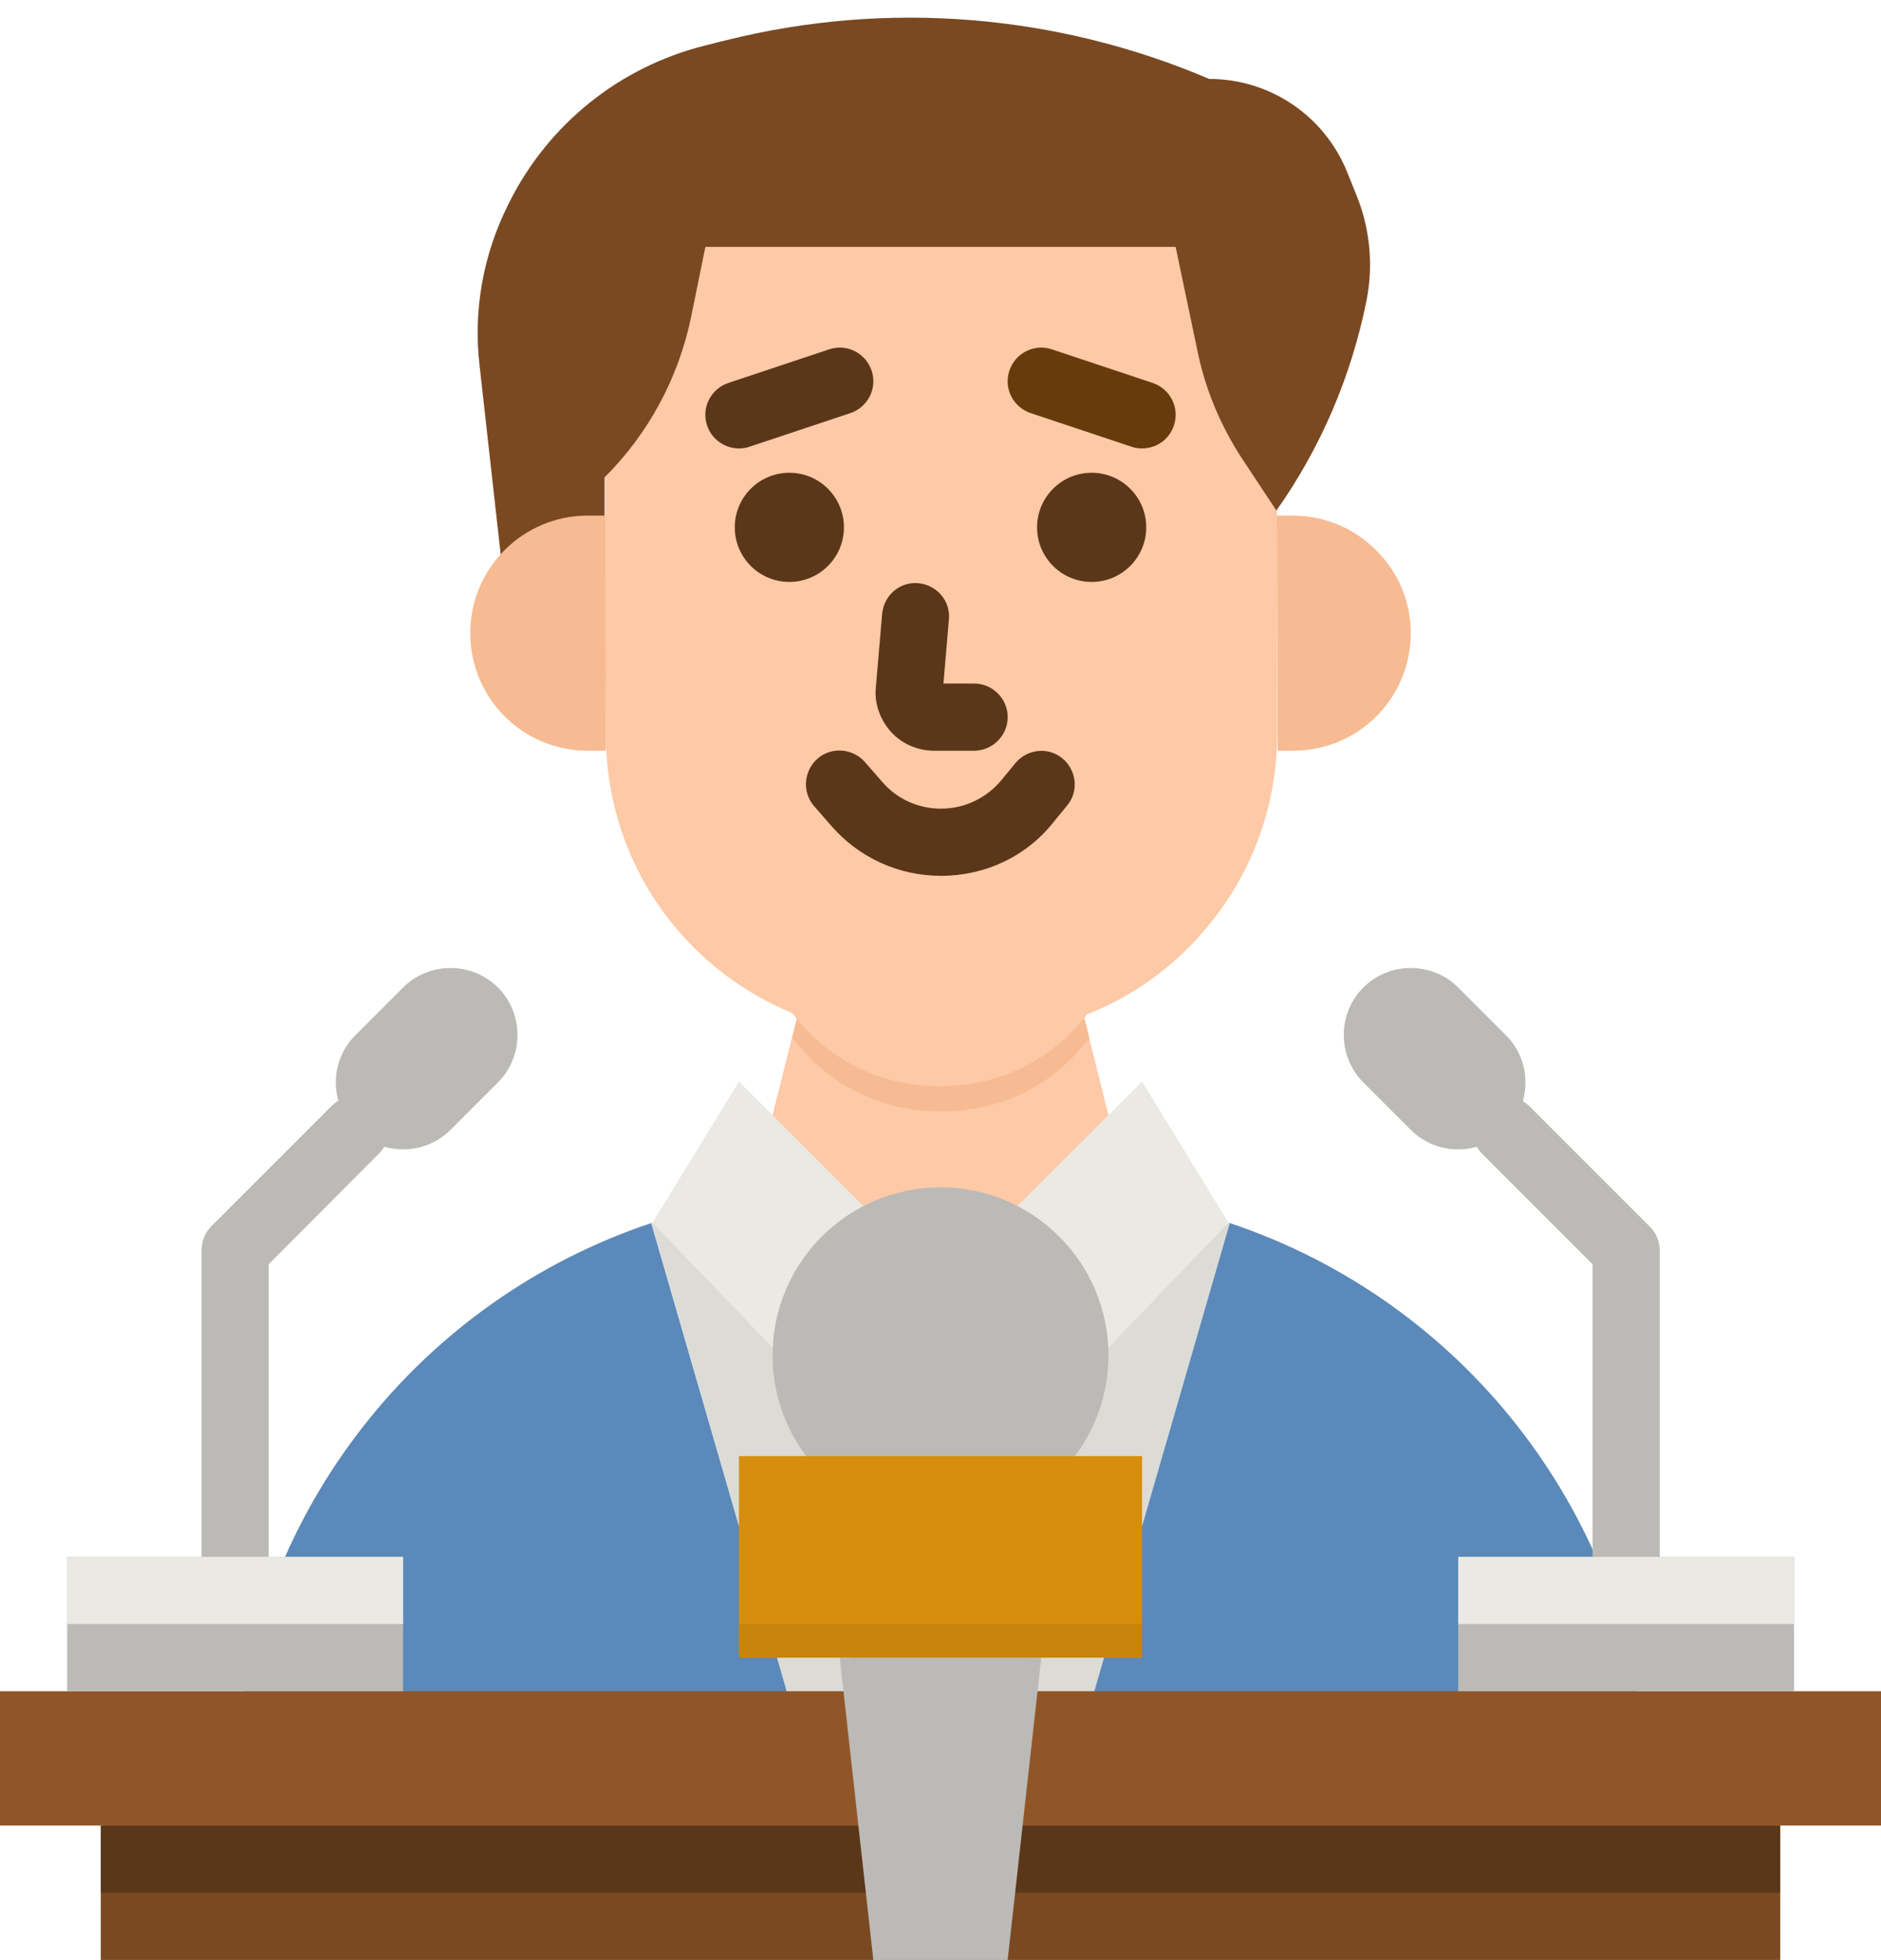 <?xml version="1.0" encoding="UTF-8"?><svg xmlns="http://www.w3.org/2000/svg" xmlns:xlink="http://www.w3.org/1999/xlink" height="466.8" preserveAspectRatio="xMidYMid meet" version="1.0" viewBox="32.0 21.2 448.0 466.8" width="448.0" zoomAndPan="magnify"><g><g><path d="M324.6 312.4L296 286.8 288 254.8 224 254.8 216 286.8 187.4 312.4z" fill="#FDC9A6"/></g><g><path d="M291.5,268.6c-0.1,0.1-0.3,0.1-0.4,0.2c-6.6,8.8-16.4,14.8-27.4,16.5l-0.8,0.1c-2.3,0.4-4.5,0.5-6.8,0.5 s-4.5-0.2-6.8-0.5l-0.8-0.1c-11.1-1.8-21-7.9-27.6-16.8c-0.1,0-0.1,0-0.2-0.1l3.4-13.6h64L291.5,268.6z" fill="#F6BB92"/></g><g><path d="M336,78.8h-80h-80l0.3,117.8c0.1,17.6,6.6,34.6,18.4,47.6v0c7.3,8.1,16.2,14.2,26,18.3 c6.6,8.9,16.5,15,27.6,16.8l0.8,0.1c2.3,0.4,4.5,0.5,6.8,0.5c2.3,0,4.6-0.2,6.8-0.5l0.8-0.1c11-1.8,20.8-7.8,27.4-16.5 c9.9-3.9,18.8-10,26.2-18l0.2-0.3c12.2-13.2,18.9-30.6,18.9-48.6L336,78.8z" fill="#FDC9A6"/></g><g><path d="M324.6,312.4l-11.6-10l-56.7,17.1l-57.4-17.1l-11.4,10c-0.1,0-0.2,0.1-0.3,0.1L224,440h64l36.9-127.5 C324.8,312.4,324.7,312.4,324.6,312.4z" fill="#DCDBD6"/></g><g><path d="M160 128H176V152H160z" fill="#7A4922"/></g><g><path d="M368,172c0,15.5-12.5,28-28,28h-3.7l-0.2-56h3.8c7.7,0,14.7,3.1,19.8,8.2C364.9,157.3,368,164.3,368,172z" fill="#F6BB92"/></g><g><path d="M264,200h-9.5c-3.9,0-7.7-1.6-10.3-4.5c-2.6-2.9-4-6.8-3.6-10.6l1.5-17.5c0.4-4.4,4.2-7.7,8.6-7.3 c4.4,0.4,7.7,4.2,7.3,8.6l-1.3,15.3h7.3c4.4,0,8,3.6,8,8S268.4,200,264,200z" fill="#5B3719"/></g><g><path d="M208 278.8L256 326.8 232 358.8 187.4 312.4z" fill="#EAE9E4"/></g><g><path d="M304 278.8L256 326.8 280 358.8 324.6 312.4z" fill="#EAE9E4"/></g><g><circle cx="220" cy="146.8" fill="#5B3719" r="13"/></g><g><circle cx="292" cy="146.8" fill="#5B3719" r="13"/></g><g><path d="M88,438.8v1.2h136l-36.9-127.5C131.8,331,92.8,380.7,88,438.8z" fill="#5B89B9"/></g><g><path d="M324.9,312.5L288,440h136v-1.2C419.2,380.7,380.2,331,324.9,312.5z" fill="#5B89B9"/></g><g><path d="M336,142.8l-7.8-11.8c-5.4-8.1-9.2-17.1-11.1-26.7L312,80H200l-3.4,16.7c-3,14.5-10.1,27.7-20.6,38.2l0,0 L152,160l-5.8-51.9c-1.5-13.1,0.9-26.3,6.8-38.1l0.3-0.6c9.3-18.6,26.2-32.2,46.4-37.3c1.7-0.4,3.4-0.9,5.2-1.3 c38.3-9.6,78.8-6.3,115.1,9.2l0,0h0c14.5,0,27.5,8.8,32.9,22.3l2.3,5.7c3.1,7.8,3.9,16.4,2.3,24.6v0 C353.9,110.7,346.6,127.8,336,142.8L336,142.8z" fill="#7A4922"/></g><g><path d="M256.1,229.8c-10,0-19.5-4.3-26.1-11.9l-4.1-4.7c-2.9-3.3-2.5-8.4,0.8-11.3c3.3-2.9,8.4-2.5,11.3,0.8 l4.1,4.7c3.5,4.1,8.6,6.4,14,6.4c5.6,0,10.9-2.5,14.5-6.9l3.2-3.9c2.8-3.4,7.8-4,11.2-1.2c3.4,2.8,4,7.8,1.2,11.2l-3.2,3.9 C276.5,225.2,266.6,229.8,256.1,229.8z" fill="#5B3719"/></g><path d="M232 358.8L240 376 272 376 280 358.8" fill="none" stroke="#000" stroke-linecap="round" stroke-linejoin="round" stroke-miterlimit="10" stroke-width="16"/><g><path d="M240 376L232 440 280 440 272 376z" fill="#A8404A"/></g><g><path d="M208,128c-3.3,0-6.5-2.1-7.6-5.5c-1.4-4.2,0.9-8.7,5.1-10.1l24-8c4.2-1.4,8.7,0.9,10.1,5.1 c1.4,4.2-0.9,8.7-5.1,10.1l-24,8C209.7,127.9,208.8,128,208,128z" fill="#5B3719"/></g><g><path d="M304,128c-0.8,0-1.7-0.1-2.5-0.4l-24-8c-4.2-1.4-6.5-5.9-5.1-10.1c1.4-4.2,5.9-6.5,10.1-5.1l24,8 c4.2,1.4,6.5,5.9,5.1,10.1C310.5,125.9,307.4,128,304,128z" fill="#683B0D"/></g><g><path d="M32 424H480V456H32z" fill="#915628"/></g><g><path d="M56 456H456V488H56z" fill="#7A4922"/></g><g><path d="M56 456H456V472H56z" fill="#5B3719"/></g><g><circle cx="256" cy="344" fill="#BBBAB6" r="40"/></g><g><path d="M419.3,400c-4.4,0-8-3.6-8-8v-69.7L385,296c-3.1-3.1-3.1-8.2,0-11.3c3.1-3.1,8.2-3.1,11.3,0l28.7,28.7 c1.5,1.5,2.3,3.5,2.3,5.7v73C427.3,396.4,423.7,400,419.3,400z" fill="#BBBAB6"/></g><g><path d="M390.6,290.3L390.6,290.3c-6.2,6.2-16.4,6.2-22.6,0L356.7,279c-6.2-6.2-6.2-16.4,0-22.6l0,0 c6.2-6.2,16.4-6.2,22.6,0l11.3,11.3C396.9,273.9,396.9,284.1,390.6,290.3z" fill="#BBBAB6"/></g><g><path d="M379.3 392H459.3V424H379.3z" fill="#BBBAB6"/></g><g><path d="M88,400c-4.4,0-8-3.6-8-8v-73c0-2.1,0.8-4.2,2.3-5.7l28.7-28.7c3.1-3.1,8.2-3.1,11.3,0 c3.1,3.1,3.1,8.2,0,11.3L96,322.3V392C96,396.4,92.4,400,88,400z" fill="#BBBAB6"/></g><g><path d="M116.7,290.3L116.7,290.3c6.2,6.2,16.4,6.2,22.6,0l11.3-11.3c6.2-6.2,6.2-16.4,0-22.6l0,0 c-6.2-6.2-16.4-6.2-22.6,0l-11.3,11.3C110.4,273.9,110.4,284.1,116.7,290.3z" fill="#BBBAB6"/></g><g><path d="M48 392H128V424H48z" fill="#BBBAB6" transform="rotate(-180 88 408)"/></g><g><path d="M379.3 392H459.3V408H379.3z" fill="#EAE9E4"/></g><g><path d="M48 392H128V408H48z" fill="#EAE9E4" transform="rotate(-180 88 400)"/></g><g><path d="M176.3,200H172c-15.5,0-28-12.5-28-28c0-7.7,3.1-14.7,8.2-19.8c5.1-5.1,12.1-8.2,19.8-8.2h4.2L176.3,200z" fill="#F6BB92"/></g><g><path d="M208 368H304V416H208z" fill="#D78E0C"/></g><g><path d="M208 408H304V416H208z" fill="#C7830B"/></g><g><path d="M232 416L240 488 272 488 280 416z" fill="#BBBAB6"/></g></g></svg>